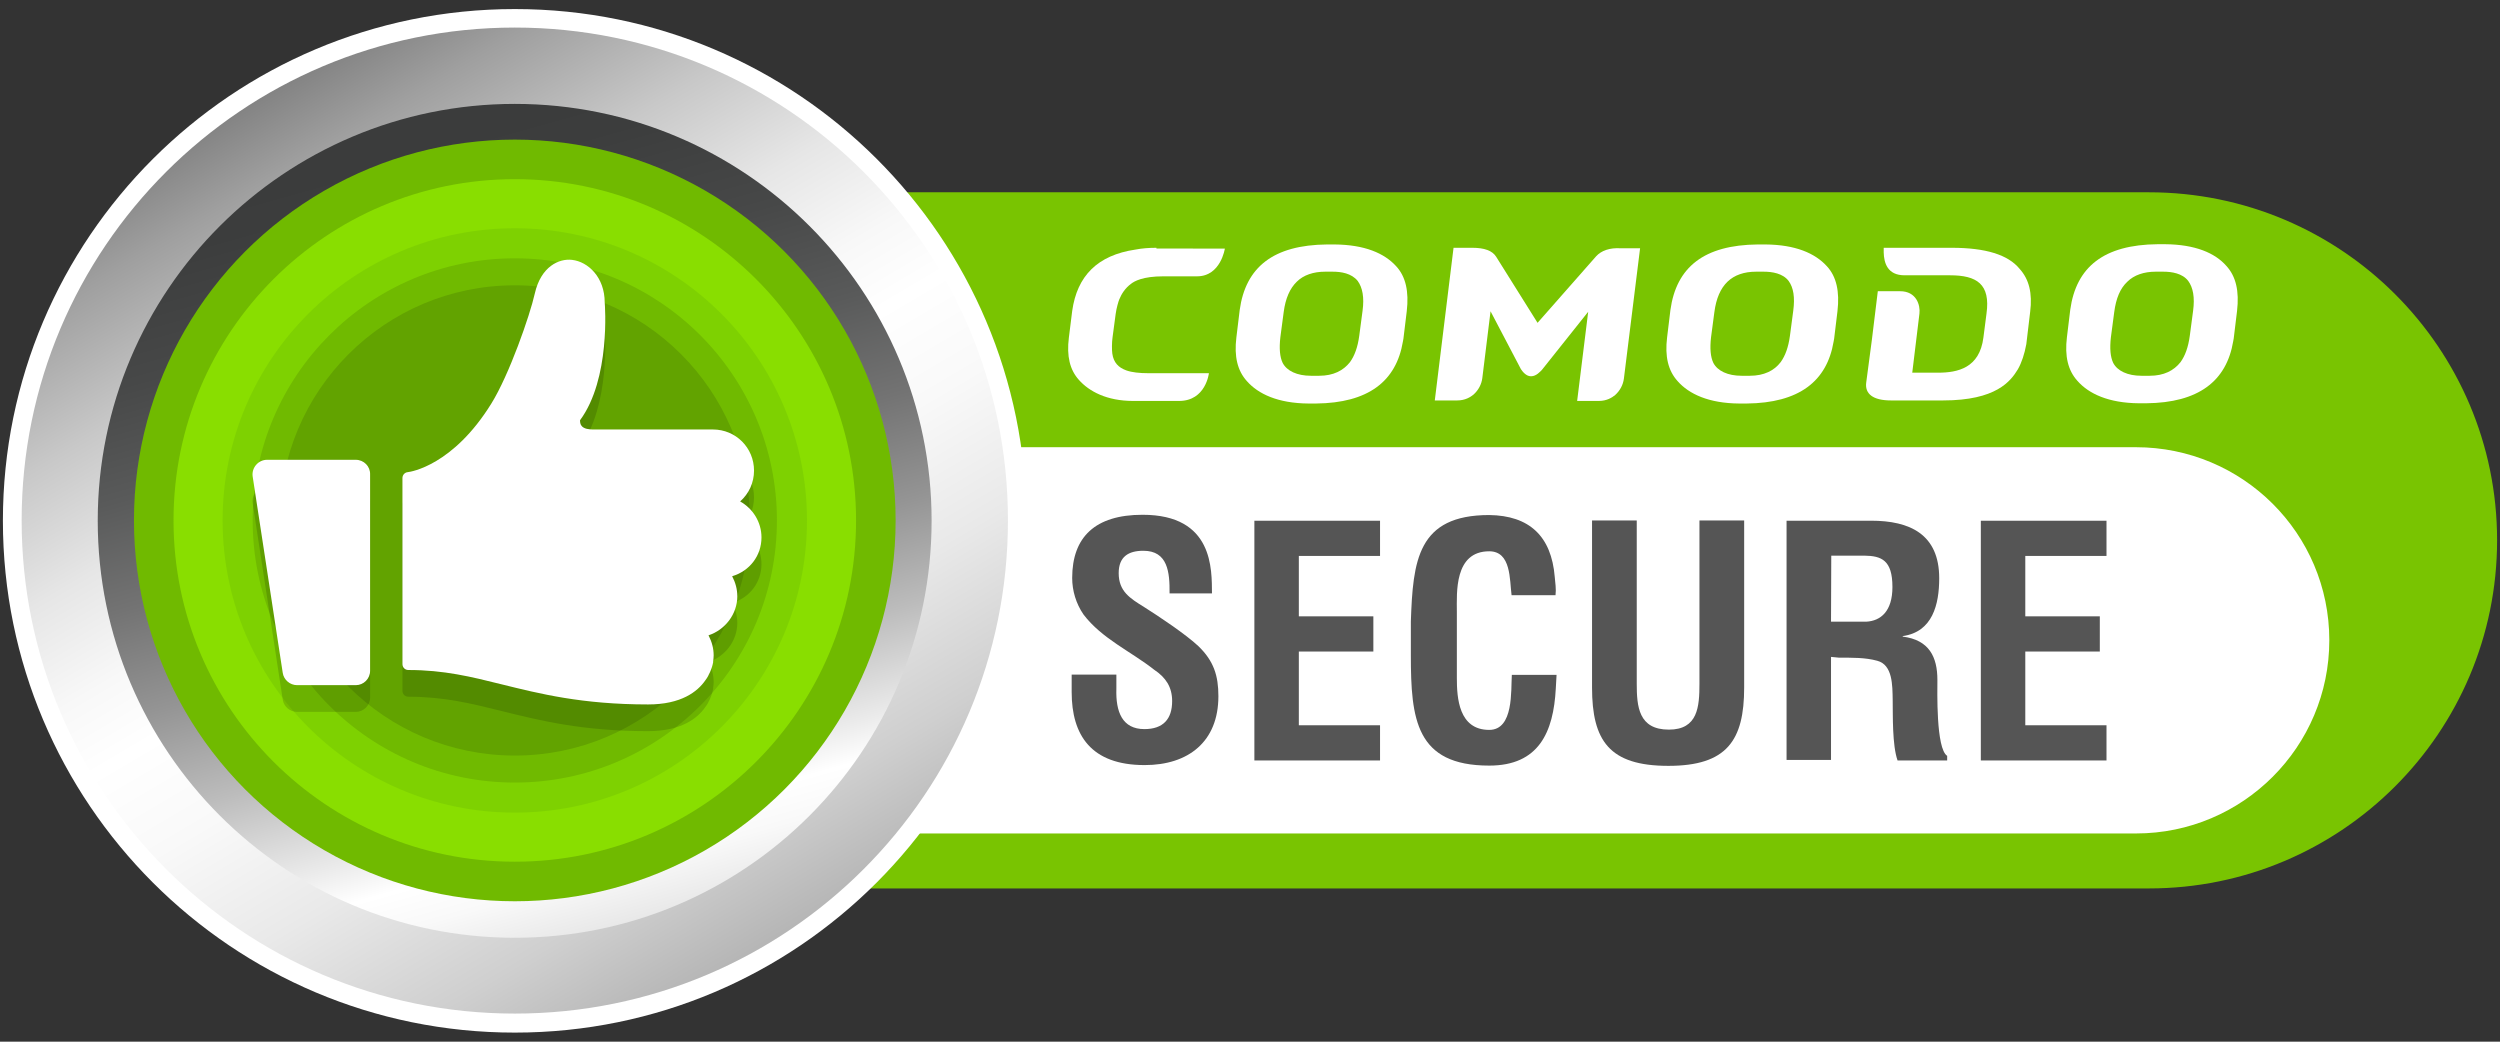 <?xml version="1.0" encoding="utf-8"?>
<!-- Generator: Adobe Illustrator 24.2.3, SVG Export Plug-In . SVG Version: 6.00 Build 0)  -->
<svg version="1.1"
	 id="Layer_1" inkscape:version="0.91 r13725" sodipodi:docname="Visa_2006.svg" xmlns:cc="http://creativecommons.org/ns#" xmlns:dc="http://purl.org/dc/elements/1.1/" xmlns:inkscape="http://www.inkscape.org/namespaces/inkscape" xmlns:rdf="http://www.w3.org/1999/02/22-rdf-syntax-ns#" xmlns:sodipodi="http://sodipodi.sourceforge.net/DTD/sodipodi-0.dtd" xmlns:svg="http://www.w3.org/2000/svg"
	 xmlns="http://www.w3.org/2000/svg" xmlns:xlink="http://www.w3.org/1999/xlink" x="0px" y="0px" width="120px" height="50px"
	 viewBox="0 0 120 50" style="enable-background:new 0 0 120 50;" xml:space="preserve">
<rect x="0" y="0" width="120" height="50" fill="#333333" stroke="none"/>
<style type="text/css">
	.st0{fill:#79C401;}
	.st1{fill:#FFFFFF;}
	.st2{fill:#555555;}
	.st3{fill:url(#SVGID_1_);}
	.st4{fill:url(#SVGID_2_);}
	.st5{fill:#70BA00;}
	.st6{fill:#89DE00;}
	.st7{fill:#7ED101;}
	.st8{fill:#62A300;}
	.st9{opacity:0.15;}
</style>
<g>
	<g>
		<path class="st0" d="M103.147,9.23H40.042c4.108,3.996,6.673,9.584,6.673,15.764c0,7.241-3.515,13.642-8.906,17.651h65.338
			c9.226,0,16.714-7.487,16.714-16.714S112.374,9.23,103.147,9.23z"/>
		<path class="st1" d="M102.518,21.466H46.395c0.185,1.159,0.308,2.331,0.308,3.528c0,5.81-2.27,11.077-5.945,15.012h61.773
			c5.119,0,9.276-4.157,9.276-9.276S107.65,21.466,102.518,21.466z"/>
		<g>
			<path class="st2" d="M56.139,28.485c0.012-1.024-0.086-2.048-1.258-2.048c-0.715,0-1.184,0.284-1.184,1.073
				c0,0.876,0.543,1.209,1.221,1.628c0.703,0.444,1.998,1.307,2.603,1.875c0.74,0.715,0.962,1.419,0.962,2.405
				c0,2.183-1.443,3.306-3.54,3.306c-2.578,0-3.503-1.443-3.503-3.503v-0.839h2.146v0.678c-0.037,1.11,0.284,1.937,1.345,1.937
				c0.9,0,1.332-0.481,1.332-1.345c0-0.678-0.308-1.135-0.863-1.505c-1.11-0.876-2.516-1.493-3.392-2.652
				c-0.358-0.518-0.543-1.147-0.543-1.752c0-1.961,1.098-3.034,3.38-3.034c3.417,0,3.318,2.64,3.33,3.774H56.139L56.139,28.485z"/>
			<path class="st2" d="M60.21,36.478V24.994h6.032v1.69h-3.898v2.899h3.577v1.69h-3.577v3.54h3.898v1.69H60.21L60.21,36.478
				L60.21,36.478z"/>
			<path class="st2" d="M74.715,32.395c-0.012,0.222-0.025,0.444-0.037,0.654c-0.111,2.097-0.814,3.7-3.195,3.7
				c-3.528,0-3.762-2.233-3.762-5.292v-1.628c0.099-2.923,0.321-5.107,3.762-5.107c1.924,0.025,2.985,1.011,3.145,2.973
				c0.025,0.284,0.074,0.58,0.037,0.876h-2.109c-0.099-0.74-0.012-2.109-1.073-2.109c-1.69,0-1.554,1.998-1.554,2.899v3.182
				c0,0.95,0.086,2.492,1.554,2.492c1.184,0,1.036-1.9,1.085-2.64H74.715L74.715,32.395z"/>
			<path class="st2" d="M81.574,24.981h2.146v8.018c0,2.541-0.826,3.762-3.639,3.762c-2.837,0-3.663-1.209-3.663-3.762v-8.018h2.146
				v7.833c0,1.098,0.086,2.208,1.542,2.208c1.394,0,1.468-1.098,1.468-2.208L81.574,24.981L81.574,24.981z"/>
			<path class="st2" d="M87.889,31.531v4.946h-2.134V24.994h4.058c1.85,0,3.269,0.641,3.269,2.763c0,1.258-0.321,2.578-1.752,2.775
				v0.025c1.27,0.16,1.665,0.974,1.665,2.085c0,0.481-0.074,3.293,0.469,3.639v0.222h-2.381c-0.259-0.74-0.222-2.146-0.234-2.911
				c-0.012-0.703,0-1.678-0.74-1.875c-0.58-0.16-1.209-0.148-1.826-0.148L87.889,31.531L87.889,31.531z M87.889,29.841h1.69
				c0.703-0.037,1.258-0.506,1.258-1.665c0-1.295-0.53-1.493-1.345-1.505h-1.591L87.889,29.841L87.889,29.841z"/>
			<path class="st2" d="M95.08,36.478V24.994h6.032v1.69h-3.898v2.899h3.577v1.69h-3.577v3.54h3.898v1.69H95.08V36.478z"/>
		</g>
		<g>
			<path class="st1" d="M93.687,11.894h-3.269v0.222c0.012,0.493,0.173,1.098,0.999,1.098h0.962H93.6
				c1.283,0,1.949,0.419,1.752,1.838l-0.148,1.147c-0.185,1.468-1.233,1.69-2.183,1.69h-1.233l0.345-2.837
				c0.049-0.407-0.148-1.073-0.925-1.073h-1.073L89.85,16.31l-0.271,2.048c-0.074,0.543,0.321,0.863,1.184,0.863h2.504
				c2.553,0,3.244-0.925,3.589-1.493c0.185-0.321,0.321-0.74,0.407-1.209c0.012-0.099,0.185-1.554,0.185-1.554
				c0.111-0.888-0.049-1.554-0.506-2.06C96.388,12.227,95.315,11.894,93.687,11.894"/>
			<path class="st1" d="M64.058,11.734L64.058,11.734L64.058,11.734H63.7c-2.578,0.025-3.91,1.085-4.194,3.145l-0.16,1.32
				c-0.111,0.913,0.049,1.591,0.506,2.097c0.543,0.617,1.493,1.061,2.948,1.073h0.37c2.504-0.025,3.848-1.061,4.169-2.973
				l0.025-0.136l0.16-1.32c0.111-0.95-0.049-1.665-0.506-2.159C66.451,12.153,65.501,11.746,64.058,11.734 M65.403,14.916
				l-0.16,1.209c-0.074,0.543-0.222,0.95-0.444,1.258c-0.321,0.407-0.802,0.654-1.48,0.654h-0.382h-0.012
				c-0.666,0-1.159-0.234-1.357-0.617c-0.136-0.284-0.173-0.691-0.111-1.233l0.16-1.209c0.086-0.654,0.296-1.135,0.629-1.456
				c0.321-0.321,0.802-0.481,1.357-0.481h0.012h0.358l0,0c0.395,0,0.9,0.074,1.196,0.444C65.403,13.806,65.489,14.275,65.403,14.916
				"/>
			<path class="st1" d="M106.86,12.758c-0.543-0.617-1.493-1.024-2.936-1.036l0,0l0,0h-0.358c-2.578,0.025-3.91,1.085-4.194,3.145
				l-0.16,1.32c-0.111,0.913,0.049,1.591,0.506,2.097c0.543,0.617,1.493,1.061,2.948,1.073h0.358
				c2.504-0.025,3.848-1.061,4.169-2.973l0.025-0.136l0.16-1.32C107.489,13.979,107.329,13.263,106.86,12.758 M105.269,14.916
				l-0.16,1.209c-0.074,0.543-0.222,0.95-0.444,1.258c-0.321,0.407-0.802,0.654-1.48,0.654h-0.382h-0.012
				c-0.666,0-1.159-0.234-1.357-0.617c-0.136-0.284-0.173-0.691-0.111-1.233l0.16-1.209c0.086-0.654,0.284-1.135,0.629-1.456
				c0.321-0.321,0.802-0.481,1.357-0.481h0.012h0.358l0,0c0.395,0,0.913,0.074,1.196,0.444
				C105.269,13.806,105.355,14.275,105.269,14.916"/>
			<path class="st1" d="M84.744,11.734L84.744,11.734L84.744,11.734h-0.37c-2.578,0.025-3.91,1.085-4.194,3.145l-0.16,1.32
				c-0.111,0.913,0.049,1.591,0.506,2.097c0.543,0.617,1.493,1.061,2.948,1.073h0.37c2.504-0.025,3.848-1.061,4.169-2.973
				l0.025-0.136l0.16-1.32c0.111-0.95-0.049-1.665-0.506-2.159C87.124,12.153,86.175,11.746,84.744,11.734 M86.076,14.916
				l-0.16,1.209c-0.074,0.543-0.222,0.95-0.444,1.258c-0.308,0.407-0.802,0.654-1.48,0.654h-0.382h-0.012
				c-0.666,0-1.159-0.234-1.357-0.617c-0.136-0.284-0.173-0.691-0.111-1.233l0.16-1.209c0.086-0.654,0.296-1.135,0.629-1.456
				c0.333-0.321,0.802-0.481,1.369-0.481H84.3h0.358l0,0c0.395,0,0.913,0.074,1.196,0.444
				C86.088,13.806,86.162,14.275,86.076,14.916"/>
			<path class="st1" d="M76.615,12.301l-2.812,3.195l-1.986-3.17c-0.185-0.296-0.567-0.432-1.147-0.432h-0.9l-0.9,7.327h1.085
				c0.37,0,0.629-0.16,0.777-0.284c0.234-0.21,0.382-0.493,0.419-0.789l0.395-3.207l1.456,2.775
				c0.074,0.111,0.247,0.345,0.481,0.345h0.012c0.247,0,0.444-0.234,0.518-0.308l2.22-2.788l-0.53,4.28h1.048
				c0.37,0,0.629-0.16,0.777-0.284c0.234-0.21,0.382-0.493,0.419-0.789l0.777-6.254h-0.925
				C77.269,11.882,76.862,12.03,76.615,12.301"/>
			<path class="st1" d="M55.51,11.894c-0.37,0-0.691,0.025-1.011,0.086c-1.826,0.271-2.8,1.27-3.034,2.948l-0.16,1.283
				c-0.111,0.888,0.049,1.542,0.481,2.023c0.493,0.555,1.344,1.011,2.603,1.011h2.208c1.283,0,1.431-1.332,1.431-1.332h-2.923
				c-0.395,0-0.777-0.037-1.048-0.136c-0.37-0.136-0.604-0.37-0.666-0.802c-0.025-0.173-0.025-0.543,0.012-0.789l0.148-1.11
				c0.037-0.284,0.136-0.617,0.173-0.703c0.111-0.271,0.284-0.543,0.567-0.752c0.16-0.123,0.555-0.358,1.554-0.358h1.616
				c1.135,0,1.332-1.332,1.332-1.332H55.51V11.894L55.51,11.894z"/>
		</g>
	</g>
	<path class="st1" d="M24.71,0.435c-13.568,0-24.571,11.003-24.571,24.559S11.142,49.565,24.71,49.565s24.559-11.003,24.559-24.583
		S38.266,0.435,24.71,0.435z"/>
	
		<linearGradient id="SVGID_1_" gradientUnits="userSpaceOnUse" x1="6.918" y1="718.854" x2="46.693" y2="786.202" gradientTransform="matrix(1 0 0 1 0 -724)">
		<stop  offset="0" style="stop-color:#FFFFFF"/>
		<stop  offset="0.06" style="stop-color:#BEBEBE"/>
		<stop  offset="0.128" style="stop-color:#797979"/>
		<stop  offset="0.19" style="stop-color:#9F9F9F"/>
		<stop  offset="0.271" style="stop-color:#C8C8C8"/>
		<stop  offset="0.343" style="stop-color:#E6E6E6"/>
		<stop  offset="0.406" style="stop-color:#F8F8F8"/>
		<stop  offset="0.45" style="stop-color:#FFFFFF"/>
		<stop  offset="0.512" style="stop-color:#F9F9F9"/>
		<stop  offset="0.593" style="stop-color:#E9E9E9"/>
		<stop  offset="0.683" style="stop-color:#CFCFCF"/>
		<stop  offset="0.78" style="stop-color:#AAAAAA"/>
		<stop  offset="0.882" style="stop-color:#7B7B7B"/>
		<stop  offset="0.886" style="stop-color:#797979"/>
		<stop  offset="0.908" style="stop-color:#9F9F9F"/>
		<stop  offset="0.937" style="stop-color:#C8C8C8"/>
		<stop  offset="0.962" style="stop-color:#E6E6E6"/>
		<stop  offset="0.984" style="stop-color:#F8F8F8"/>
		<stop  offset="1" style="stop-color:#FFFFFF"/>
	</linearGradient>
	<path class="st3" d="M24.71,1.323c-13.075,0-23.671,10.596-23.671,23.658S11.635,48.652,24.71,48.652s23.671-10.583,23.671-23.671
		S37.773,1.323,24.71,1.323z"/>
	
		<linearGradient id="SVGID_2_" gradientUnits="userSpaceOnUse" x1="17.487" y1="723.238" x2="31.741" y2="774.112" gradientTransform="matrix(1 0 0 1 0 -724)">
		<stop  offset="0.067" style="stop-color:#393A3A"/>
		<stop  offset="0.187" style="stop-color:#3C3D3D"/>
		<stop  offset="0.292" style="stop-color:#474848"/>
		<stop  offset="0.392" style="stop-color:#595A5A"/>
		<stop  offset="0.489" style="stop-color:#737373"/>
		<stop  offset="0.584" style="stop-color:#949494"/>
		<stop  offset="0.677" style="stop-color:#BCBCBC"/>
		<stop  offset="0.766" style="stop-color:#EBEBEB"/>
		<stop  offset="0.801" style="stop-color:#FFFFFF"/>
		<stop  offset="0.837" style="stop-color:#F9F9F9"/>
		<stop  offset="0.883" style="stop-color:#E9E9E9"/>
		<stop  offset="0.935" style="stop-color:#CFCFCF"/>
		<stop  offset="0.99" style="stop-color:#AAAAAA"/>
		<stop  offset="1" style="stop-color:#A3A3A3"/>
	</linearGradient>
	<path class="st4" d="M24.71,4.987c-11.052,0-20.019,8.955-20.019,20.007s8.955,20.019,20.019,20.019s20.007-8.967,20.007-20.019
		S35.75,4.987,24.71,4.987z"/>
	<g>
		<circle class="st5" cx="24.71" cy="24.981" r="18.28"/>
	</g>
	<g>
		<circle class="st6" cx="24.71" cy="24.981" r="16.381"/>
	</g>
	<g>
		<circle class="st7" cx="24.71" cy="24.981" r="14.025"/>
	</g>
	<g>
		<circle class="st5" cx="24.71" cy="24.981" r="12.582"/>
	</g>
	<g>
		<circle class="st8" cx="24.71" cy="24.981" r="11.286"/>
	</g>
	<g>
		<g class="st9">
			<g>
				<path d="M17.075,23.353h-4.256c-0.419,0-0.752,0.382-0.691,0.802l1.443,9.424c0.049,0.333,0.345,0.592,0.691,0.592h2.812
					c0.382,0,0.691-0.308,0.691-0.691v-9.424C17.778,23.674,17.469,23.353,17.075,23.353z"/>
			</g>
			<g>
				<path d="M36.551,27.078c0-0.728-0.407-1.382-1.024-1.727c0.419-0.37,0.666-0.9,0.666-1.48c0-1.098-0.876-1.974-1.974-1.974
					h-5.748c-0.185,0-0.444-0.025-0.555-0.173c-0.074-0.086-0.074-0.21-0.074-0.271c1.468-1.986,1.196-5.526,1.184-5.649
					c0-1.221-0.802-1.961-1.567-2.048c-0.617-0.074-1.493,0.308-1.789,1.616c-0.234,1.048-1.233,3.91-2.085,5.279
					c-1.838,2.973-3.873,3.281-4.009,3.293c-0.148,0.012-0.259,0.136-0.259,0.284v8.93c0,0.16,0.123,0.284,0.284,0.284
					c1.702,0,3.01,0.321,4.49,0.691c1.801,0.444,3.836,0.962,7.019,0.962c1.591,0,2.368-0.617,2.738-1.147
					c0.049-0.062,0.086-0.123,0.123-0.185c0,0,0.049-0.086,0.049-0.099c0.037-0.074,0.086-0.16,0.111-0.247
					c0.037-0.099,0.062-0.173,0.074-0.234l0.025-0.111c0-0.012,0-0.037,0-0.049c0.012-0.099,0.025-0.185,0.025-0.284
					c0-0.333-0.086-0.654-0.247-0.962c0.789-0.259,1.382-1.011,1.382-1.875c0-0.333-0.086-0.654-0.247-0.962
					C35.984,28.694,36.551,27.954,36.551,27.078z M33.801,33.53L33.801,33.53L33.801,33.53L33.801,33.53z"/>
			</g>
		</g>
		<g>
			<g>
				<path class="st1" d="M17.075,22.07h-4.256c-0.419,0-0.752,0.382-0.691,0.802l1.443,9.424c0.049,0.333,0.345,0.592,0.691,0.592
					h2.812c0.382,0,0.691-0.308,0.691-0.691v-9.424C17.778,22.391,17.469,22.07,17.075,22.07z"/>
			</g>
			<g>
				<path class="st1" d="M36.551,25.796c0-0.728-0.407-1.382-1.024-1.727c0.419-0.37,0.666-0.9,0.666-1.48
					c0-1.098-0.876-1.974-1.974-1.974h-5.748c-0.185,0-0.444-0.025-0.555-0.173c-0.074-0.086-0.074-0.21-0.074-0.271
					c1.468-1.986,1.196-5.526,1.184-5.649c0-1.221-0.802-1.961-1.567-2.048c-0.617-0.074-1.493,0.308-1.789,1.616
					c-0.234,1.048-1.233,3.91-2.085,5.279c-1.838,2.973-3.873,3.281-4.009,3.293c-0.148,0.012-0.259,0.136-0.259,0.284v8.93
					c0,0.16,0.123,0.284,0.284,0.284c1.702,0,3.01,0.321,4.49,0.691c1.801,0.444,3.836,0.962,7.019,0.962
					c1.591,0,2.368-0.617,2.738-1.147c0.049-0.062,0.086-0.123,0.123-0.185c0,0,0.049-0.086,0.049-0.099
					c0.037-0.074,0.086-0.16,0.111-0.247c0.037-0.099,0.062-0.173,0.074-0.234l0.025-0.111c0-0.012,0-0.037,0-0.049
					c0.012-0.099,0.025-0.185,0.025-0.284c0-0.333-0.086-0.654-0.247-0.962c0.789-0.259,1.382-1.011,1.382-1.875
					c0-0.333-0.086-0.654-0.247-0.962C35.984,27.411,36.551,26.671,36.551,25.796z M33.801,32.247L33.801,32.247L33.801,32.247
					L33.801,32.247z"/>
			</g>
		</g>
	</g>
</g>
</svg>
